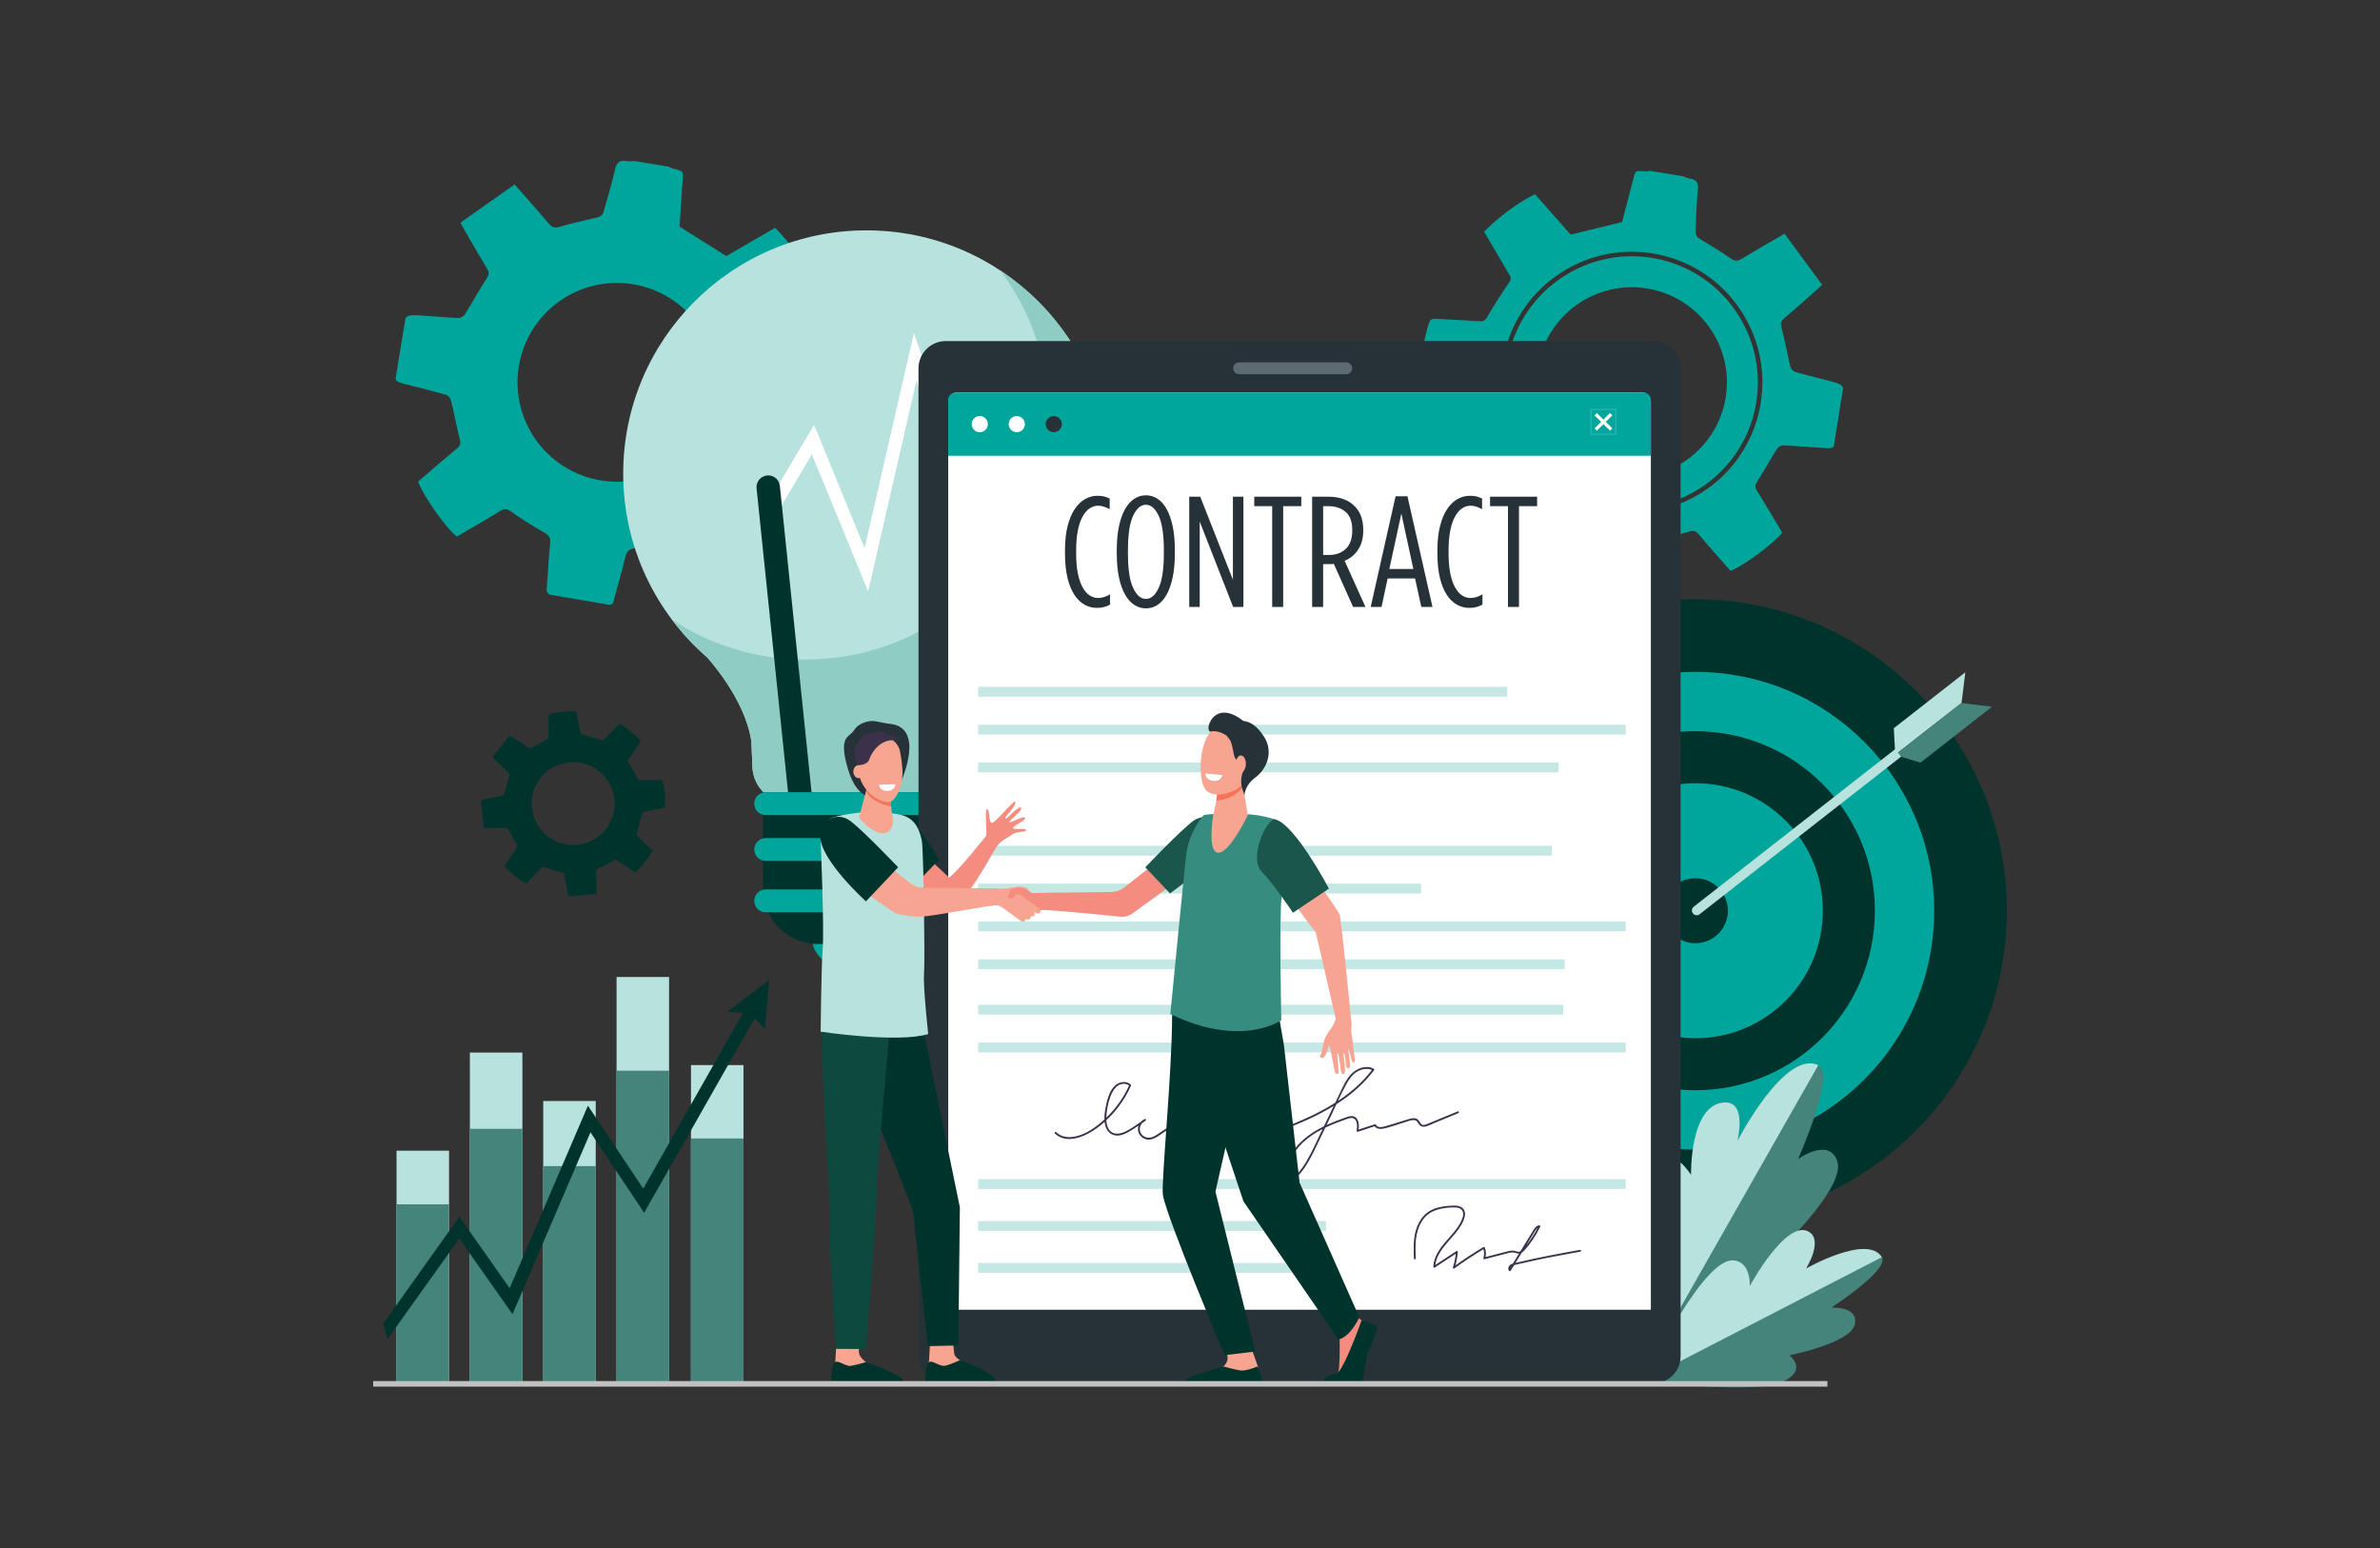 <?xml version="1.0" encoding="utf-8"?>
<!-- Generator: Adobe Illustrator 16.0.0, SVG Export Plug-In . SVG Version: 6.00 Build 0)  -->
<!DOCTYPE svg PUBLIC "-//W3C//DTD SVG 1.1//EN" "http://www.w3.org/Graphics/SVG/1.1/DTD/svg11.dtd">
<svg version="1.1" id="Layer_1" xmlns="http://www.w3.org/2000/svg" xmlns:xlink="http://www.w3.org/1999/xlink" x="0px" y="0px"
	 width="1024px" height="666.079px" viewBox="0 0 1024 666.079" enable-background="new 0 0 1024 666.079" xml:space="preserve">
<rect x="0" y="0" width="1024" height="666.079" fill="#333333" stroke="none"/>
<g>
	<g>
		<path fill="#00A69C" d="M713.068,111.371c-29.292-6.053-58.046,12.852-64.1,42.143s12.852,58.047,42.143,64.1
			c29.292,6.053,58.046-12.852,64.1-42.143S742.359,117.426,713.068,111.371z M695.558,204.879v-0.002
			c-22.306-3.607-37.461-24.613-33.854-46.916l0,0c3.607-22.305,24.613-37.461,46.918-33.854l0,0
			c22.305,3.607,37.461,24.613,33.854,46.916l0,0C738.867,193.328,717.862,208.484,695.558,204.879z"/>
		<path fill="#00A69C" d="M793.012,167.031c-0.565-1.721-2.019-2.125-5.94-3.17c-4.848-1.295-9.743-2.416-14.563-3.805
			c-0.88-0.254-1.947-1.314-2.161-2.189c-1.383-5.646-2.439-11.371-3.859-17.006c-0.414-1.641-0.342-2.6,0.979-3.725
			c4.654-3.965,9.2-8.057,13.784-12.105c0.742-0.656,1.462-1.338,2.73-2.504c-5.388-7.318-10.717-14.555-16.178-21.973
			c-6.406,3.744-12.285,7.053-18.02,10.6c-2.021,1.25-3.303,1.408-5.416-0.135c-4.32-3.156-9.077-5.707-13.568-8.641
			c-0.688-0.449-1.321-1.617-1.292-2.43c0.221-6.199,0.432-12.41,1.029-18.58c0.286-2.959-0.773-4.133-3.476-4.529
			c-1.038-0.152-2.021-0.68-3.031-1.037c-4.687-0.758-9.374-1.516-14.063-2.273c-0.53,0.072-1.066,0.232-1.591,0.205
			c-5.506-0.305-4.563-0.586-5.909,4.385c-1.64,6.059-3.179,12.146-4.552,17.418c-7.627,1.865-14.754,3.607-22.116,5.408
			c-4.965-5.619-10.153-11.49-15.375-17.398c-8.297,4.18-15.347,9.686-21.905,16.121c3.695,6.295,7.283,12.441,10.916,18.561
			c0.652,1.098,0.827,1.84-0.031,3.105c-3.363,4.963-6.604,10.02-9.618,15.199c-0.869,1.492-1.663,1.773-3.186,1.674
			c-6.283-0.41-12.577-0.674-18.862-1.057c-1.563-0.096-2.432,0.252-2.98,1.938c-2.464,7.557-3.238,15.328-3.352,23.215
			c-0.022,1.561,0.854,1.93,2.137,2.248c5.938,1.475,11.837,3.092,17.785,4.525c1.713,0.412,2.409,1.037,2.755,2.947
			c1.198,6.598,2.78,13.125,4.331,20.209c-5.106,4.512-10.901,9.635-16.694,14.754c4.224,8.467,9.438,15.852,16.073,22.316
			c6.85-4.064,13.513-8.02,19.547-11.602c5.668,3.268,10.856,6.443,16.23,9.268c2.03,1.068,2.706,2.17,2.515,4.424
			c-0.513,6-0.791,12.023-1.104,18.041c-0.061,1.188-0.472,2.689,1.454,2.986c7.833,1.207,15.664,2.42,23.497,3.623
			c1.666,0.256,2.391-0.525,2.783-2.146c1.465-6.031,3.193-12,4.555-18.053c0.525-2.336,1.78-2.852,3.869-3.275
			c5.159-1.041,10.324-2.193,15.33-3.797c2.157-0.691,3.134-0.406,4.515,1.248c4.436,5.313,9.08,10.449,13.549,15.547
			c5.304-1.836,18.185-11.359,22.273-16.396c-3.615-6.039-7.207-12.182-10.969-18.219c-0.941-1.512-0.698-2.385,0.215-3.805
			c2.946-4.584,5.568-9.375,8.468-13.99c0.488-0.777,1.757-1.551,2.632-1.516c5.563,0.223,11.117,0.641,16.67,1.059
			c3.104,0.232,4.356,0.34,5.153-0.715L793.012,167.031z M732.945,211.424c-12.536,8.242-27.53,11.107-42.223,8.072
			c-14.692-3.037-27.322-11.613-35.563-24.148c-8.242-12.535-11.11-27.531-8.072-42.223c3.036-14.691,11.611-27.322,24.147-35.564
			c12.536-8.24,27.53-11.107,42.223-8.072c14.692,3.037,27.322,11.613,35.563,24.148c8.242,12.537,11.109,27.531,8.072,42.223
			C754.057,190.551,745.481,203.182,732.945,211.424z"/>
	</g>
	<g>
		<g>
			<rect x="265.277" y="420.344" fill="#B7E2DD" width="22.597" height="174.902"/>
			<rect x="233.721" y="473.691" fill="#B7E2DD" width="22.597" height="121.555"/>
			<rect x="297.289" y="458.236" fill="#B7E2DD" width="22.596" height="137.01"/>
			<rect x="202.163" y="452.85" fill="#B7E2DD" width="22.597" height="142.396"/>
			<rect x="170.606" y="495.068" fill="#B7E2DD" width="22.595" height="100.178"/>
			<g>
				<rect x="265.277" y="460.652" fill="#45847B" width="22.597" height="134.594"/>
				<rect x="233.721" y="501.707" fill="#45847B" width="22.597" height="93.539"/>
				<rect x="297.289" y="489.814" fill="#45847B" width="22.596" height="105.432"/>
				<rect x="202.163" y="485.668" fill="#45847B" width="22.597" height="109.578"/>
				<rect x="170.606" y="518.156" fill="#45847B" width="22.595" height="77.09"/>
			</g>
		</g>
		<polygon fill="#00332C" points="330.867,421.682 312.862,435.299 319.73,435.736 276.749,511.385 252.95,475.703 219.286,554.23 
			197.631,523.475 164.953,569.41 166.65,576.238 197.619,532.893 220.509,565.404 254.052,487.166 277.142,521.783 
			324.728,438.035 329.146,442.785 		"/>
	</g>
	<g>
		<circle fill="#00332C" cx="729.435" cy="391.824" r="134.001"/>
		<circle fill="#00A69C" cx="729.435" cy="391.824" r="102.757"/>
		<circle fill="#00332C" cx="729.434" cy="391.824" r="77.242"/>
		<circle fill="#00A69C" cx="729.435" cy="391.824" r="54.851"/>
		<circle fill="#00332C" cx="729.435" cy="391.824" r="13.987"/>
		<g>
			<polygon fill="#B7E2DD" points="815.311,322.398 814.813,313.311 845.576,289.25 843.968,302.406 813.821,325.986 			"/>
			<polygon fill="#45847B" points="817.586,325.459 826.283,328.129 857.048,304.068 843.89,302.459 813.743,326.039 			"/>
			<path fill="#B7E2DD" d="M728.385,392.984L728.385,392.984c0.701,0.895,1.992,1.051,2.886,0.352l86.669-67.789l-2.533-3.238
				l-86.669,67.789C727.844,390.797,727.686,392.09,728.385,392.984z"/>
		</g>
	</g>
	<g>
		<g>
			<g>
				<path fill="#45847B" d="M705.737,593.748c0,0,57.475-28.338,67.357-43.117c9.885-14.781-4.646-15.619-4.646-15.619
					s25.648-24.943,22.04-35.445c-3.608-10.5-16.895-0.869-16.895-0.869s16.491-36.711,8.715-40.4
					c-14.482-6.875-34.801,32.625-34.801,32.625s4.366-17.16-5.607-16.602c-15.041,0.84-14.42,39.654-14.42,39.654
					s-1.698-14.883-10.765-10.047C700.451,512.602,705.737,593.748,705.737,593.748z"/>
			</g>
			<path fill="#B7E2DD" d="M713.445,497.924c7.078-3.93,14.129,7.553,14.129,7.553s-0.714-30.316,14.327-31.156
				c9.974-0.559,5.607,16.602,5.607,16.602s20.318-39.5,34.801-32.625l-76.638,134.82
				C705.13,583.703,699.421,505.705,713.445,497.924z"/>
		</g>
		<g>
			<g>
				<path fill="#45847B" d="M707.223,594.1c0,0,47.007,5.838,59.176,0.635c12.172-5.201,3.449-11.627,3.449-11.627
					s26.134-5.137,28.149-13.154c2.017-8.016-10.039-7.377-10.039-7.377s25.059-16.227,21.709-21.688
					c-6.241-10.174-34.966,6.207-34.966,6.207s9.697-8.928,3.25-12.633c-9.724-5.588-25.108,18.875-25.108,18.875
					s0.956-6.029-6.663-6.697C732.511,545.441,707.223,594.1,707.223,594.1z"/>
			</g>
			<path fill="#B7E2DD" d="M745.872,542.258c7.618,0.67,6.971,11.08,6.971,11.08s15.663-28.998,25.387-23.41
				c6.447,3.705-1.182,15.873-1.182,15.873s26.378-15.086,32.619-4.912L707.081,593.84
				C710.568,587.746,733.102,541.139,745.872,542.258z"/>
		</g>
	</g>
	<path fill="#00A69C" d="M174.437,136.949l-4.247,26.074c0.44,1.309,1.718,1.617,4.872,2.412c5.644,1.422,11.29,2.844,16.879,4.461
		c0.879,0.256,1.881,1.441,2.108,2.373c1.35,5.535,2.365,11.152,3.771,16.672c0.436,1.709,0.389,2.656-1.044,3.842
		c-5.727,4.744-11.318,9.646-16.898,14.438c2.388,6.346,12.013,20.047,16.663,23.621c6.116-3.576,12.42-7.135,18.574-10.936
		c1.916-1.182,2.979-1.143,4.889,0.256c4.431,3.244,9.174,6.094,13.944,8.832c1.933,1.109,3.006,2.037,2.754,4.525
		c-0.652,6.453-0.91,12.943-1.453,19.408c-0.146,1.736,0.315,2.75,2.05,3.047c8.165,1.396,16.332,2.781,24.497,4.176
		c2.008,0.342,2.097-1.283,2.429-2.482c1.681-6.068,3.395-12.131,4.871-18.252c0.555-2.297,1.587-3.166,3.954-3.553
		c6.263-1.025,12.458-2.457,19.157-3.826c4.799,5.547,10.098,11.672,15.545,17.967c8.716-4.217,16.329-9.816,23.315-16.814
		c-4.053-6.99-8.104-13.984-11.677-20.148c3.88-6.51,7.607-12.459,10.976-18.605c0.975-1.777,1.871-2.168,3.706-2.01
		c6.37,0.545,12.756,0.891,19.13,1.393c1.378,0.107,2.367,0.031,2.862-1.523c2.495-7.857,4.296-15.818,4.352-24.127
		c0.013-1.852-0.734-2.484-2.314-2.904c-6.359-1.699-12.687-3.518-19.053-5.189c-1.542-0.404-2.236-0.945-2.604-2.713
		c-1.275-6.133-2.817-12.217-4.512-18.248c-0.433-1.541-0.015-2.217,0.995-3.092c5.625-4.865,11.214-9.773,16.96-14.793
		c-4.376-8.549-9.546-16.338-16.39-23.227c-7.131,4.133-14.217,8.238-20.997,12.168c-6.704-4.219-13.194-8.303-20.14-12.672
		c0.38-5.682,0.867-12.227,1.243-18.775c0.309-5.375,1.151-4.783-4.408-6.303c-0.53-0.145-1.009-0.48-1.511-0.729
		c-4.898-0.799-9.797-1.596-14.695-2.395c-1.117,0.02-2.267,0.219-3.348,0.025c-2.81-0.5-4.248,0.314-4.942,3.344
		c-1.447,6.316-3.291,12.543-5.122,18.762c-0.239,0.814-1.254,1.766-2.085,1.982c-5.422,1.424-10.981,2.381-16.309,4.08
		c-2.606,0.834-3.825,0.252-5.416-1.656c-4.513-5.41-9.247-10.635-14.362-16.467c-7.867,5.551-15.543,10.965-23.305,16.439
		c0.874,1.574,1.362,2.49,1.882,3.387c3.205,5.527,6.36,11.088,9.664,16.559c0.938,1.553,0.692,2.527-0.259,4.016
		c-3.272,5.117-6.213,10.445-9.449,15.586c-0.502,0.797-1.909,1.496-2.866,1.455c-5.237-0.215-10.463-0.721-15.697-1.041
		C177.14,135.51,175.566,135.428,174.437,136.949z M223.225,157.613c3.796-23.307,25.769-39.123,49.076-35.328l0,0
		c23.308,3.797,39.124,25.77,35.328,49.076l0,0c-3.797,23.309-25.769,39.125-49.076,35.328h-0.001
		C235.245,202.893,219.429,180.922,223.225,157.613L223.225,157.613z"/>
	<g>
		<ellipse fill="#00A69C" cx="372.782" cy="404.539" rx="23.211" ry="14.373"/>
		<path fill="#B7E2DD" d="M372.782,99.104c57.795,0,104.648,46.854,104.648,104.648c0,31.578-13.988,59.891-36.105,79.076
			c-0.077,0.084-16.348,17.67-19.031,36.086l-0.486,11.273c-0.16,3.695-1.609,7.219-4.098,9.955
			c-0.221,0.244-0.451,0.477-0.684,0.703h-88.488c-0.233-0.227-0.463-0.459-0.684-0.703c-2.488-2.736-3.938-6.26-4.098-9.955
			l-0.486-11.273c-2.684-18.416-18.956-36.002-19.031-36.086c-22.117-19.186-36.106-47.498-36.106-79.076
			C268.133,145.957,314.986,99.104,372.782,99.104z"/>
		<path fill="#00332C" d="M351.885,406.145h54.312c6.104,0,11.052-4.947,11.052-11.051v-54.248l-89.034,0.973l0.103,40.758
			C328.316,395.592,338.867,406.145,351.885,406.145z"/>
		<path fill="#8FCCC3" d="M346.548,283.764c57.828,0,104.707-46.879,104.707-104.707c0-23.48-7.729-45.154-20.779-62.617
			c28.292,18.732,46.955,50.84,46.955,87.313c0,31.578-13.988,59.891-36.105,79.076c-0.077,0.084-16.348,17.67-19.031,36.086
			l-0.486,11.273c-0.16,3.695-1.609,7.219-4.098,9.955c-0.221,0.244-0.451,0.477-0.684,0.703h-88.488
			c-0.233-0.227-0.463-0.459-0.684-0.703c-2.488-2.736-3.938-6.26-4.098-9.955l-0.486-11.273
			c-2.684-18.416-18.956-36.002-19.031-36.086c-5.596-4.854-10.668-10.293-15.128-16.219
			C305.604,277.449,325.337,283.764,346.548,283.764z"/>
		<g>
			<polygon fill="#FFFFFF" points="373.518,254.506 394.312,163.811 412.56,216.563 417.912,214.711 393.205,143.291 
				371.989,235.832 350.259,182.785 330.131,216.766 335.003,219.652 349.331,195.463 			"/>
		</g>
		<g>
			<path fill="#00332C" d="M399.727,354.48l0.5,0.051c2.628,0.273,4.978-1.637,5.25-4.264l14.541-140.426
				c0.272-2.627-1.637-4.979-4.264-5.25l-0.5-0.051c-2.627-0.273-4.978,1.637-5.25,4.264L395.462,349.23
				C395.189,351.857,397.1,354.209,399.727,354.48z"/>
			<path fill="#00332C" d="M345.531,354.506L345.531,354.506c-2.766,0.287-5.239-1.723-5.525-4.488l-14.49-139.926
				c-0.286-2.766,1.724-5.238,4.489-5.525l0,0c2.765-0.287,5.238,1.723,5.525,4.488l14.49,139.926
				C350.307,351.746,348.298,354.221,345.531,354.506z"/>
		</g>
		<path fill="#00A69C" d="M329.434,350.689h86.64c2.718,0,4.922-2.203,4.922-4.922l0,0c0-2.719-2.204-4.922-4.922-4.922h-86.64
			c-2.717,0-4.921,2.203-4.921,4.922l0,0C324.513,348.486,326.717,350.689,329.434,350.689z"/>
		<path fill="#00A69C" d="M329.434,370.426h86.64c2.718,0,4.922-2.203,4.922-4.922l0,0c0-2.717-2.204-4.922-4.922-4.922h-86.64
			c-2.717,0-4.921,2.205-4.921,4.922l0,0C324.513,368.223,326.717,370.426,329.434,370.426z"/>
		<path fill="#00A69C" d="M329.434,392.512h86.64c2.718,0,4.922-2.203,4.922-4.922l0,0c0-2.719-2.204-4.922-4.922-4.922h-86.64
			c-2.717,0-4.921,2.203-4.921,4.922l0,0C324.513,390.309,326.717,392.512,329.434,392.512z"/>
	</g>
	<path fill="#00332C" d="M206.944,344.902l1.229,10.957c0.325,0.477,0.873,0.457,2.23,0.422c2.428-0.064,4.857-0.129,7.286-0.107
		c0.382,0.004,0.919,0.367,1.114,0.717c1.166,2.072,2.207,4.215,3.393,6.275c0.367,0.639,0.454,1.023,0.014,1.662
		c-1.768,2.551-3.463,5.152-5.167,7.705c1.674,2.281,7.085,6.705,9.357,7.617c2.055-2.125,4.188-4.266,6.232-6.486
		c0.638-0.691,1.068-0.795,1.995-0.447c2.146,0.805,4.373,1.416,6.6,1.98c0.9,0.229,1.438,0.48,1.615,1.508
		c0.465,2.668,1.091,5.305,1.602,7.965c0.137,0.715,0.436,1.07,1.167,0.994c3.438-0.359,6.877-0.721,10.315-1.08
		c0.846-0.088,0.699-0.752,0.697-1.271c-0.009-2.629-0.001-5.258-0.098-7.885c-0.035-0.986,0.282-1.451,1.189-1.873
		c2.402-1.117,4.73-2.391,7.27-3.693c2.553,1.688,5.373,3.553,8.271,5.471c3.027-2.676,5.458-5.783,7.478-9.385
		c-2.415-2.354-4.831-4.707-6.961-6.783c0.825-3.053,1.654-5.863,2.316-8.713c0.191-0.824,0.508-1.082,1.263-1.227
		c2.622-0.496,5.228-1.076,7.846-1.594c0.566-0.111,0.955-0.254,0.979-0.934c0.117-3.439-0.055-6.842-0.968-10.188
		c-0.204-0.746-0.576-0.914-1.258-0.906c-2.747,0.033-5.495,0.014-8.241,0.059c-0.666,0.012-1.006-0.127-1.353-0.797
		c-1.202-2.32-2.508-4.594-3.868-6.826c-0.348-0.57-0.256-0.889,0.053-1.354c1.713-2.59,3.405-5.191,5.15-7.855
		c-2.721-2.945-5.676-5.492-9.203-7.49c-2.4,2.463-4.785,4.912-7.068,7.254c-3.17-0.939-6.239-1.852-9.522-2.826
		c-0.486-2.326-1.027-5.01-1.613-7.686c-0.481-2.195-0.077-2.053-2.481-2.037c-0.229,0.002-0.459-0.08-0.689-0.123
		c-2.059,0.23-4.117,0.463-6.176,0.693c-0.447,0.133-0.887,0.342-1.342,0.387c-1.187,0.115-1.673,0.604-1.611,1.9
		c0.13,2.701,0.09,5.412,0.055,8.117c-0.005,0.355-0.307,0.852-0.615,1.031c-2.02,1.184-4.146,2.193-6.096,3.477
		c-0.953,0.629-1.51,0.531-2.364-0.057c-2.422-1.666-4.913-3.232-7.625-5c-2.539,3.115-5.013,6.156-7.517,9.23
		c0.528,0.535,0.827,0.848,1.139,1.148c1.91,1.863,3.804,3.742,5.748,5.568c0.552,0.518,0.563,0.938,0.348,1.643
		c-0.738,2.426-1.32,4.898-2.044,7.328c-0.111,0.377-0.599,0.816-0.987,0.908c-2.129,0.504-4.286,0.889-6.426,1.35
		C207.869,344.02,207.228,344.164,206.944,344.902z M228.88,347.715c-1.098-9.795,5.952-18.627,15.748-19.725l0,0
		c9.795-1.1,18.626,5.951,19.724,15.746l0,0c1.099,9.795-5.951,18.627-15.747,19.725l0,0
		C238.81,364.561,229.979,357.51,228.88,347.715L228.88,347.715z"/>
	<path fill="#263238" d="M395.177,583.467V158.504c0-6.502,5.271-11.771,11.772-11.771h304.365c6.503,0,11.773,5.27,11.773,11.771
		v424.963c0,6.502-5.271,11.773-11.773,11.773H406.949C400.447,595.24,395.177,589.969,395.177,583.467z"/>
	<path fill="#FFFFFF" d="M407.977,563.506V172.617c0-2.072,1.68-3.752,3.752-3.752h294.807c2.073,0,3.753,1.68,3.753,3.752v390.889
		H407.977z"/>
	<path fill="#00A69C" d="M710.288,196.088v-23.982c0-1.789-1.488-3.24-3.325-3.24H411.301c-1.836,0-3.324,1.451-3.324,3.24v23.982
		H710.288z"/>
	<circle fill="#FFFFFF" cx="421.558" cy="182.477" r="3.475"/>
	<circle fill="#FFFFFF" cx="437.477" cy="182.477" r="3.475"/>
	<circle fill="#263238" cx="453.396" cy="182.477" r="3.475"/>
	<g opacity="0.8">
		<rect x="420.85" y="543.373" fill="#B7E2DD" width="149.656" height="4.244"/>
		<rect x="420.85" y="525.33" fill="#B7E2DD" width="149.656" height="4.246"/>
		<rect x="420.85" y="507.289" fill="#B7E2DD" width="278.604" height="4.244"/>
		<rect x="420.85" y="412.719" fill="#B7E2DD" width="252.348" height="4.244"/>
		<rect x="420.85" y="396.445" fill="#B7E2DD" width="278.604" height="4.246"/>
		<rect x="420.85" y="448.557" fill="#B7E2DD" width="278.604" height="4.244"/>
		<rect x="420.85" y="432.283" fill="#B7E2DD" width="251.719" height="4.246"/>
		<rect x="420.85" y="380.172" fill="#B7E2DD" width="190.558" height="4.246"/>
		<rect x="420.85" y="363.9" fill="#B7E2DD" width="246.805" height="4.244"/>
		<rect x="420.85" y="328.061" fill="#B7E2DD" width="249.694" height="4.246"/>
		<rect x="420.85" y="311.789" fill="#B7E2DD" width="278.604" height="4.244"/>
		<rect x="420.85" y="295.516" fill="#B7E2DD" width="227.584" height="4.246"/>
	</g>
	<g>
		<path fill="#263238" d="M471.979,261.541c-1.943,0-3.751-0.475-5.426-1.422c-1.675-0.949-3.132-2.383-4.371-4.303
			c-1.237-1.92-2.209-4.346-2.912-7.283c-0.704-2.936-1.057-6.414-1.057-10.434v-1.355c0-3.975,0.376-7.441,1.13-10.4
			c0.752-2.957,1.771-5.396,3.059-7.316c1.285-1.92,2.767-3.354,4.442-4.303c1.674-0.947,3.46-1.422,5.354-1.422
			c1.165,0,2.124,0.102,2.877,0.305c0.752,0.203,1.54,0.486,2.367,0.848v4.607c-0.972-0.498-1.833-0.871-2.585-1.119
			c-0.755-0.246-1.543-0.373-2.367-0.373c-1.312,0-2.539,0.385-3.679,1.152c-1.143,0.768-2.148,1.943-3.022,3.523
			c-0.874,1.582-1.555,3.58-2.04,5.996s-0.728,5.25-0.728,8.502v1.355c0,3.344,0.242,6.211,0.728,8.604
			c0.485,2.396,1.166,4.383,2.04,5.963c0.874,1.582,1.88,2.744,3.022,3.488c1.14,0.746,2.367,1.119,3.679,1.119
			c1.649,0,3.35-0.52,5.098-1.559v4.404C475.984,261.066,474.114,261.541,471.979,261.541z"/>
		<path fill="#263238" d="M493.028,261.744c-1.798,0-3.46-0.496-4.99-1.49c-1.529-0.992-2.854-2.473-3.97-4.438
			c-1.117-1.965-1.991-4.414-2.622-7.352c-0.632-2.936-0.945-6.367-0.945-10.297v-1.492c0-3.928,0.313-7.361,0.945-10.297
			c0.631-2.936,1.505-5.387,2.622-7.352c1.116-1.965,2.44-3.443,3.97-4.438c1.53-0.992,3.192-1.49,4.99-1.49
			c1.795,0,3.459,0.498,4.988,1.49c1.529,0.994,2.841,2.473,3.934,4.438c1.092,1.965,1.953,4.416,2.585,7.352
			c0.63,2.936,0.947,6.369,0.947,10.297v1.492c0,3.93-0.317,7.361-0.947,10.297c-0.632,2.938-1.493,5.387-2.585,7.352
			c-1.093,1.965-2.404,3.445-3.934,4.438C496.487,261.248,494.823,261.744,493.028,261.744z M493.028,257.68
			c2.184,0,4.017-1.58,5.498-4.742c1.48-3.162,2.223-8.084,2.223-14.77v-1.492c0-6.682-0.742-11.607-2.223-14.768
			c-1.481-3.162-3.314-4.744-5.498-4.744c-2.186,0-4.02,1.582-5.5,4.744c-1.481,3.16-2.221,8.086-2.221,14.768v1.492
			c0,6.686,0.739,11.607,2.221,14.77C489.009,256.1,490.843,257.68,493.028,257.68z"/>
		<path fill="#263238" d="M511.672,213.709h4.734l14.057,35.705v-35.705h4.516v47.426h-4.425l-14.365-36.721v36.721h-4.517V213.709z
			"/>
		<path fill="#263238" d="M547.36,217.773h-7.721v-4.064h20.248v4.064h-7.793v43.361h-4.734V217.773z"/>
		<path fill="#263238" d="M564.548,213.709h7.064c2.282,0,4.346,0.316,6.191,0.949c1.845,0.633,3.397,1.559,4.661,2.777
			c2.719,2.439,4.079,5.963,4.079,10.568v0.203c0,3.252-0.717,5.986-2.148,8.199c-1.434,2.213-3.388,3.84-5.864,4.877l8.96,19.852
			h-5.318l-8.303-18.563c-0.34,0.09-0.68,0.135-1.021,0.135c-0.339,0-0.703,0-1.091,0h-2.477v18.428h-4.734V213.709z
			 M571.686,238.777c3.06,0,5.51-0.881,7.356-2.643c1.845-1.762,2.768-4.381,2.768-7.859v-0.203c0-3.613-0.96-6.232-2.877-7.859
			c-1.919-1.625-4.406-2.439-7.466-2.439h-2.185v21.004H571.686z"/>
		<path fill="#263238" d="M600.455,213.506h5.099l10.779,47.629h-4.807l-2.695-12.264h-11.8l-2.621,12.264h-4.661L600.455,213.506z
			 M608.102,244.807l-5.17-23.848l-5.171,23.848H608.102z"/>
		<path fill="#263238" d="M632.211,261.541c-1.942,0-3.751-0.475-5.426-1.422c-1.676-0.949-3.132-2.383-4.37-4.303
			s-2.211-4.346-2.914-7.283c-0.704-2.936-1.056-6.414-1.056-10.434v-1.355c0-3.975,0.376-7.441,1.129-10.4
			c0.753-2.957,1.772-5.396,3.059-7.316c1.285-1.92,2.769-3.354,4.443-4.303c1.675-0.947,3.459-1.422,5.354-1.422
			c1.165,0,2.123,0.102,2.877,0.305c0.752,0.203,1.54,0.486,2.367,0.848v4.607c-0.973-0.498-1.834-0.871-2.586-1.119
			c-0.752-0.246-1.542-0.373-2.367-0.373c-1.311,0-2.539,0.385-3.678,1.152c-1.142,0.768-2.149,1.943-3.022,3.523
			c-0.874,1.582-1.556,3.58-2.04,5.996c-0.485,2.416-0.729,5.25-0.729,8.502v1.355c0,3.344,0.243,6.211,0.729,8.604
			c0.484,2.396,1.166,4.383,2.04,5.963c0.873,1.582,1.881,2.744,3.022,3.488c1.139,0.746,2.367,1.119,3.678,1.119
			c1.65,0,3.351-0.52,5.098-1.559v4.404C636.217,261.066,634.347,261.541,632.211,261.541z"/>
		<path fill="#263238" d="M648.816,217.773h-7.721v-4.064h20.248v4.064h-7.793v43.361h-4.734V217.773z"/>
	</g>
	<path fill="#3B314A" d="M627.249,478.141c-3.405,1.404-6.811,2.809-10.216,4.211c-0.852,0.352-1.702,0.705-2.554,1.053
		c-0.787,0.322-1.883,0.893-2.719,0.408c-0.61-0.354-0.856-1.133-1.275-1.666c-0.318-0.402-0.702-0.713-1.194-0.885
		c-1.266-0.445-2.668,0.064-3.882,0.436c-1.711,0.523-3.422,1.047-5.133,1.57c-1.592,0.486-3.187,1.072-4.809,1.447
		c-1.177,0.271-2.859,0.453-3.485-0.838c-0.073-0.152-0.292-0.236-0.449-0.184c-2.321,0.762-4.642,1.525-6.962,2.289
		c0.237-2.148,0.074-5.127-2.355-5.727c-0.839-0.207-1.692,0.008-2.492,0.27c-0.984,0.32-1.958,0.682-2.928,1.039
		c-1.797,0.66-3.579,1.365-5.328,2.145c-0.237,0.104-0.472,0.211-0.707,0.32c0.802-1.672,1.603-3.344,2.404-5.016
		c0.629-1.311,1.241-2.635,1.855-3.961c1.504-0.961,2.978-1.971,4.411-3.039c4.451-3.318,8.463-7.176,11.798-11.621
		c0.126-0.168,0.031-0.453-0.143-0.545c-3.45-1.83-7.512-0.174-9.973,2.529c-1.409,1.547-2.438,3.391-3.364,5.256
		c-1.095,2.207-2.138,4.441-3.203,6.664c-0.023,0.047-0.046,0.094-0.068,0.141c-2.297,1.465-4.667,2.816-7.083,4.064
		c-4.489,2.318-9.138,4.314-13.847,6.139c-2.318,0.898-4.648,1.762-6.991,2.59c-1.021,0.361-2.093,0.676-3.185,0.658
		c-1.408-0.023-2.102-0.717-2.621-1.949c-0.391-0.928-0.972-1.645-2.059-1.645c-1.406-0.002-2.897,0.824-4.192,1.299
		c-3.17,1.158-6.34,2.318-9.51,3.479c-0.281-1.303-0.564-2.607-0.846-3.91c-0.042-0.195-0.297-0.354-0.49-0.277
		c-2.299,0.896-4.597,1.795-6.896,2.691c-1.148,0.449-2.295,0.906-3.447,1.346c-0.982,0.375-2.364,0.908-3.23,0.014
		c-0.946-0.977-0.492-2.857-0.437-4.064c0.059-1.266-0.021-2.627-1.043-3.516c-0.127-0.111-0.329-0.162-0.481-0.063
		c-2.061,1.369-4.121,2.738-6.181,4.107c-1.007,0.668-2.013,1.336-3.019,2.006c-0.967,0.643-1.937,1.348-3.025,1.773
		c-1.971,0.77-4.228,0.084-5.168-1.898c-0.645-1.359-0.289-2.951,0.652-4.045c0.508-0.357,1.014-0.719,1.514-1.086
		c0.33-0.24,0.146-0.916-0.307-0.727c-0.031,0.012-0.062,0.029-0.094,0.043v-0.004c-0.006,0.004-0.011,0.008-0.016,0.012
		c-0.631,0.281-1.192,0.691-1.646,1.193c-1.975,1.416-4.011,2.791-6.146,3.914c-2.483,1.305-5.849,2.055-7.613-0.744
		c-0.72-1.143-1.007-2.48-1.076-3.842c1.961-1.842,3.753-3.859,5.341-5.949c2.094-2.754,3.856-5.744,5.266-8.902
		c0.072-0.16,0.075-0.352-0.062-0.482c-1.979-1.887-5.075-1.27-6.908,0.498c-2.334,2.25-3.282,5.939-3.885,9.01
		c-0.34,1.732-0.632,3.615-0.571,5.453c-3.601,3.33-7.903,6.414-12.739,7.375c-2.845,0.564-5.87,0.223-8-1.904
		c-0.363-0.361-0.926,0.201-0.563,0.563c3.851,3.846,9.912,2.393,14.191,0.117c2.57-1.367,4.98-3.113,7.188-5.094
		c0.097,0.852,0.284,1.684,0.596,2.477c1.055,2.682,3.585,3.9,6.375,3.248c1.914-0.447,3.623-1.529,5.264-2.564
		c0.801-0.506,1.59-1.027,2.373-1.557c-0.201,0.568-0.294,1.182-0.251,1.809c0.142,2.068,1.855,3.83,3.878,4.172
		c2.61,0.445,4.968-1.594,6.985-2.936c2.599-1.727,5.197-3.451,7.796-5.178c1.803,2.053-1.025,6.092,1.726,7.719
		c0.802,0.475,1.748,0.391,2.609,0.143c1.22-0.354,2.401-0.9,3.584-1.361c2.428-0.949,4.856-1.896,7.284-2.844
		c0.28,1.301,0.563,2.6,0.843,3.9c0.044,0.199,0.296,0.35,0.49,0.279c2.983-1.092,5.966-2.184,8.949-3.275
		c1.368-0.5,2.738-1.105,4.144-1.49c0.793-0.217,1.517-0.154,1.941,0.613c0.276,0.5,0.396,1.061,0.721,1.537
		c1.104,1.615,3.317,1.443,4.982,1.014c2.396-0.619,4.743-1.648,7.055-2.529c7.306-2.783,14.556-5.951,21.229-10.057
		c-1.401,2.924-2.804,5.848-4.205,8.771c-6.216,3.045-11.917,7.363-15.026,13.709c-1.746,3.564-2.524,7.52-1.906,11.461
		c0.041,0.266,0.38,0.348,0.584,0.238c6.818-3.691,10.328-11.014,13.537-17.707c1.138-2.375,2.276-4.748,3.414-7.123
		c2.705-1.297,5.523-2.379,8.317-3.369c1.54-0.547,3.737-1.566,4.788,0.277c0.727,1.275,0.604,3,0.383,4.395
		c-0.044,0.275,0.173,0.592,0.489,0.488c2.418-0.795,4.834-1.59,7.253-2.383c0.927,1.416,2.968,1.25,4.442,0.873
		c2.84-0.729,5.638-1.715,8.441-2.572c1.23-0.377,2.567-0.965,3.874-0.965c1.554,0,1.75,1.24,2.633,2.182
		c0.73,0.779,1.737,0.814,2.713,0.529c1.42-0.418,2.799-1.117,4.166-1.682c3.246-1.338,6.491-2.676,9.737-4.014
		C627.928,478.717,627.723,477.945,627.249,478.141z M476.155,478.672c0.35-2.971,1.064-6.121,2.469-8.783
		c0.715-1.357,1.735-2.658,3.197-3.246c1.307-0.523,2.843-0.49,3.953,0.404c-2.312,5.076-5.549,9.695-9.551,13.584
		c-0.078,0.076-0.16,0.152-0.239,0.23C476.005,480.115,476.073,479.375,476.155,478.672z M579.304,466.371
		c1.135-2.047,2.552-4.066,4.592-5.299c1.91-1.152,4.296-1.629,6.377-0.736c-4.05,5.299-9.083,9.672-14.609,13.336
		C576.813,471.203,577.989,468.742,579.304,466.371z M567.896,488.17c-1.838,3.832-3.581,7.74-5.749,11.402
		c-2.214,3.74-4.979,7.211-8.764,9.426c-0.795-6.482,2.42-12.85,7.011-17.275c2.557-2.465,5.524-4.396,8.677-6.002
		C568.679,486.537,568.287,487.354,567.896,488.17z"/>
	<path fill="#3B314A" d="M679.729,537.754c-9.063,1.646-18.135,3.293-27.09,5.463c-0.193,0.047-0.397,0.092-0.604,0.137
		c0.898-1.465,1.797-2.93,2.695-4.395c0.45-0.279,0.842-0.668,1.189-1.051c1.291-1.424,2.475-2.957,3.557-4.545
		c1.209-1.777,2.281-3.645,3.213-5.58c0.124-0.258-0.021-0.613-0.343-0.6c-1.246,0.049-2.008,1.107-2.604,2.078
		c-0.853,1.387-1.702,2.775-2.553,4.162c-1.012,1.648-2.022,3.297-3.032,4.945c-0.072,0.035-0.145,0.072-0.22,0.1
		c-0.883,0.326-1.789-0.277-2.662-0.383c-0.985-0.119-1.965,0.125-2.912,0.367c-1.004,0.26-2.008,0.52-3.013,0.779
		c-2.063,0.533-4.126,1.066-6.188,1.6c0.283-1.354,0.185-2.771-0.305-4.072c-0.089-0.234-0.348-0.379-0.585-0.236
		c-4.134,2.461-8.159,5.102-12.068,7.904c0.527-1.902,0.874-3.852,1.04-5.822c0.024-0.297-0.36-0.502-0.6-0.344
		c-3.03,1.998-6.06,3.996-9.09,5.994c0.492-4.158,3.345-7.609,6.03-10.65c1.479-1.676,2.985-3.34,4.252-5.188
		c0.616-0.896,1.172-1.838,1.624-2.83c0.441-0.969,0.813-1.984,0.866-3.059c0.049-0.992-0.242-2.004-0.975-2.705
		c-0.652-0.625-1.525-0.926-2.403-1.051c-0.979-0.139-1.966-0.086-2.95-0.02c-1.092,0.074-2.183,0.184-3.266,0.357
		c-2.164,0.35-4.327,1.002-6.157,2.244c-1.692,1.15-3.034,2.75-4.004,4.543c-2.255,4.164-2.433,8.986-2.301,13.613
		c0.018,0.637,0.041,1.273,0.064,1.91c0.018,0.512,0.813,0.514,0.795,0c-0.167-4.572-0.342-9.338,1.431-13.654
		c0.75-1.828,1.851-3.537,3.322-4.863c1.548-1.395,3.474-2.232,5.482-2.713c2.007-0.48,4.14-0.707,6.203-0.713
		c0.862-0.002,1.788,0.063,2.571,0.459c0.84,0.422,1.339,1.211,1.39,2.15c0.057,1.035-0.291,2.057-0.708,2.99
		c-0.428,0.959-0.953,1.871-1.54,2.742c-1.187,1.77-2.612,3.359-4.021,4.951c-2.74,3.098-5.65,6.496-6.396,10.701
		c-0.091,0.518-0.15,1.039-0.172,1.564c-0.014,0.293,0.351,0.508,0.599,0.344c3.024-1.996,6.051-3.99,9.077-5.986
		c-0.222,2.012-0.646,3.994-1.258,5.926c-0.1,0.313,0.3,0.656,0.584,0.449c4.061-2.953,8.25-5.723,12.557-8.305
		c0.364,1.248,0.361,2.559-0.026,3.814c-0.093,0.297,0.205,0.564,0.489,0.49c2.101-0.543,4.2-1.086,6.3-1.629
		c1.004-0.258,2.008-0.518,3.012-0.777c1.007-0.26,2.061-0.605,3.113-0.496c0.834,0.086,1.581,0.525,2.413,0.484
		c-0.465,0.76-0.931,1.52-1.396,2.279c-0.409,0.666-0.819,1.336-1.229,2.002c-0.529,0.168-1.028,0.4-1.412,0.783
		c-0.639,0.637-0.811,1.701-0.182,2.402c0.175,0.195,0.496,0.127,0.624-0.08c0.494-0.809,0.99-1.615,1.485-2.422
		c0.75-0.225,1.542-0.367,2.292-0.545c2.114-0.504,4.237-0.98,6.363-1.434c4.208-0.9,8.434-1.717,12.663-2.502
		c2.392-0.445,4.784-0.879,7.177-1.313C680.444,538.432,680.23,537.664,679.729,537.754z M659.653,530.93
		c0.396-0.645,0.765-1.318,1.211-1.93c0.192-0.264,0.419-0.527,0.688-0.723c-1.364,2.678-3.005,5.217-4.902,7.549
		C657.65,534.193,658.652,532.563,659.653,530.93z M649.719,545.609c0.049-0.207,0.184-0.404,0.353-0.576
		C649.954,545.225,649.837,545.416,649.719,545.609z"/>
	<g>
		<path fill="#263238" d="M382.93,311.422c-1.251-0.133-2.497-0.322-3.722-0.611c-1.385-0.328-3.163-0.676-4.223-0.607
			c-2.23,0.145-5.888,1.186-7.441,3.857c-1.938,3.328-6.968,2.064-2.853,16.346c4.658,16.164,13.375,12.35,13.534,12.021
			c0.159-0.326,5.811-12.285,5.811-12.285s4.102,5.438,4.053,5.215C388.042,335.145,397.962,313.041,382.93,311.422z"/>
		<path fill="#F48C7F" d="M441.45,357.137c-0.059-1.064-4.891,0.051-5.52-0.791c-0.628-0.842,5.292-3.369,5.164-4.283
			c-0.235-1.684-6.653,2.369-6.812,1.602c-0.157-0.768,6.256-5.273,4.987-6.18c-1.267-0.906-6.161,5.365-6.697,4.617
			c-0.535-0.75,5.077-5.424,4.212-7.193c-0.462-0.945-8.578,9.205-10.015,9.18c-1.438-0.025-0.789-5.633-2.04-5.91
			c-1.249-0.277,0.069,10.826-0.465,11.436c-0.531,0.605-11.393,14.572-15.916,17.947c-1.312-1.441-9.423-8.598-10.624-9.975
			c-2.004,3.188-5.111,4.984-7.279,8.031c4.312,4.439,16.992,14.518,18.745,14.576c5.336,0.178,16.782-21.426,19.235-25.326
			c2.457-3.906,4.776-3.924,6.804-5.674C437.259,357.443,441.51,358.199,441.45,357.137z"/>
		<path fill="#00332C" d="M393.478,380.736c0,0-15.223-10.404-18.605-16.645c-3.383-6.238,9.041-15.096,14.714-12.395
			c6.286,2.994,14.369,18.262,14.369,18.262L393.478,380.736z"/>
		<path fill="#F7A491" d="M400.277,575.492c0,0-0.537,9.672-0.541,9.691c-0.197,1.229-0.976,4.264-0.976,5.379
			c0,4.193,18.319-3.561,14.214-5.418c-0.373-0.168-2.318-1.441-2.44-2.869c-0.189-2.199-0.667-6.648-0.667-6.648L400.277,575.492z"
			/>
		<path fill="#00332C" d="M412.937,585.209c0,0-4.309,2.076-6.512,2.396c-2.202,0.32-5.106-2.379-6.664-1.65
			c-1.715,0.803-1.542,8.709-1.542,8.709s22.958,1.379,29.443-0.75C430.23,593.072,421.729,588.197,412.937,585.209z"/>
		<path fill="#F7A491" d="M359.918,576.42c0,0-0.537,9.672-0.541,9.693c-0.197,1.227-0.976,4.262-0.976,5.377
			c0,4.195,18.318-3.559,14.214-5.418c-0.372-0.168-2.896-2.391-3.019-3.818c-0.188-2.199-0.088-5.697-0.088-5.697L359.918,576.42z"
			/>
		<path fill="#00332C" d="M372.568,586.033c0,0-4.3,1.281-6.503,1.604c-2.202,0.32-5.106-2.381-6.664-1.65
			c-1.715,0.803-1.784,8.029-1.784,8.029s24.544,1.813,30.315,0.111C390.524,593.361,381.362,589.02,372.568,586.033z"/>
		<path fill="#00332C" d="M388.947,436.797l7.745,3.402l16.292,79.248l-0.661,59.41l-13.059,0.311c0,0-6.075-51.969-6.075-55.996
			s-28.136-70.479-28.136-70.479L388.947,436.797z"/>
		<path fill="#0D493F" d="M382.97,441.158c0,0-5.705,61.059-5.705,71.35c0,10.293-4.627,67.896-4.627,67.896l-13.091-0.076
			c0,0-0.945-17.559-2.348-43.391c-0.22-4.045,0.283-12.207,0-16.395c-2.036-30.123-4.367-80.846-3.234-82.041
			C362.538,429.469,382.97,441.158,382.97,441.158z"/>
		<path fill="#B7E2DD" d="M370.175,349.559c0,0-10.26,1.09-12.781,2.656c-2.84,1.768-4.317,9.131-4.317,9.131
			s1.621,38.303,0.871,47.258c-0.578,6.928-0.872,35.264-0.872,35.264s33.208,5.014,46.291,1.014c0,0-2.258-20.568-1.801-25.881
			c0.455-5.311-0.176-54.018-0.974-57.484c-0.725-3.145-2.054-8.799-8.039-10.678C382.566,348.957,370.175,349.559,370.175,349.559z
			"/>
		<path fill="#F7A491" d="M372.923,339.131l-3.328,12.631c0,0,6.069,7.6,11.038,6.693c4.172-0.762,3.58-6.119,3.58-6.119
			s-1.599-7.445-0.62-11.02C384.568,337.744,372.923,339.131,372.923,339.131z"/>
		<path fill="#F47458" d="M383.593,341.316c0.976-3.572-10.67-2.186-10.67-2.186l-0.275,1.049c0.273,0.738,0.63,1.383,1.087,1.893
			c2.35,2.621,6.222,4.408,9.667,4.813C383.224,344.898,383.191,342.781,383.593,341.316z"/>
		<path fill="#F48C7F" d="M572.936,571.863c0,0,3.35,3.27,3.426,4.469s0.297,14.053-1.07,15.252c-1.368,1.199-5.385,2.051-4.094,3.4
			c0.977,1.02,8.484,0.801,13.463,0.527c1.452-0.08,3.275-11.672,3.851-13.375c0.836-2.475,2.868-8.049,2.108-9.773
			c-0.37-0.84-2.142-2.568-4.638-4.18c-2.625-1.695-5.136-5.471-5.136-5.471L572.936,571.863z"/>
		<path fill="#F7A491" d="M538.23,579.477c0,0,2.999,8.469,3.003,8.49c0.223,1.342,1.101,4.656,1.101,5.877
			c0,4.582-20.667-3.891-16.035-5.92c0.42-0.186,1.735-1.652,1.872-3.213c0.213-2.402-1.74-5.416-1.74-5.416L538.23,579.477z"/>
		<path fill="#00332C" d="M505.812,421.766c0,0-1.507,15.184-1.507,15.41c0,24.561-4.868,72.535-3.942,77.152
			c2.259,11.264,26.569,68.717,26.569,68.717l13.139-1.57l-17.123-68.789l6.302-27.688l8.916-54.73L505.812,421.766z"/>
		<path fill="#00332C" d="M549.908,435.195l2.493,14.391l6.745,59.225l25.689,57.883c0,0-3.614,8.422-8.945,9.605l-40.885-59.43
			l-25.397-76.043l0.893-16.895L549.908,435.195z"/>
		<path fill="#00332C" d="M585.818,568.102c0,0-7.721,21.74-10.742,22.791c-0.803,0.277-4.653,0.984-5.38,2.688
			c-0.219,0.514,0,2.227,0,2.227h16.094c0,0,2.035-9.578,2.84-13.787c0,0,4.26-10.283,3.787-11.217
			C591.943,569.867,585.818,568.102,585.818,568.102z"/>
		<path fill="#00332C" d="M543.51,595.355l-2.367-7.477c0,0-4.971,2.104-7.455,1.752c-2.486-0.35-7.338-1.752-7.338-1.752
			c-9.919,3.266-18.045,4.85-16.566,7.477l0,0H543.51z"/>
		<path fill="#F48C7F" d="M441.072,382.219l1.355,0.816c0,0,1.316,1.098,1.655,1.176c0.34,0.08,9.604-0.123,9.604-0.123
			s0.033,3.082-0.027,3.082c-0.06,0-4.871,3.92-4.871,3.92l-1.025,0.469l-6.312-1.885l-5.762-0.721c0,0-4.088-0.475-4.088-0.574
			s0.12-3.33,0.279-3.488c0.159-0.16,2.471-2.533,2.471-2.533s1.776-0.398,1.836-0.398s1.776-0.34,1.835-0.359
			c0.06-0.02,2.751,0.398,2.751,0.398L441.072,382.219z"/>
		<path fill="#F8A492" d="M427.375,389.217c0,0,1.874,0.238,2.871,0.637s8.893,6.381,8.893,6.381s1.057,0.578,1.614,0.119
			c0.559-0.459,0.52-0.996,0.52-0.996s0.937,0.518,1.574,0.158c0.639-0.357,0.618-0.955,0.538-1.256c0,0,0.918,0.26,1.456-0.199
			s0.26-1.635,0.26-1.635s1.694,1.037,2.351,0.34c0.659-0.699,0.38-1.436-0.277-1.994c-0.658-0.559-4.566-3.15-5.024-3.449
			c-0.459-0.299-1.755-1.676-2.153-1.854c-0.399-0.18-1.376-0.719-1.376-0.719s-1.635,0.18-1.735,0.24
			c-0.1,0.059-0.558,1.195-1.375,1.494s-1.775-0.119-1.814-0.238c-0.04-0.121-0.061-0.379-0.021-0.619
			c0.041-0.238,0.639-1.117,0.778-1.814s0.318-0.896,0.578-1.057c0.259-0.16,1.675-0.578,2.372-0.857
			c0.698-0.279,3.628,0.539,3.628,0.539l1.396,0.598c0,0-0.26-1.033-1.136-1.193c-0.877-0.162-1.975-0.402-2.593-0.461
			c-0.617-0.061-2.053,0.379-2.711,0.418c-0.658,0.041-1.894,0.141-2.632,0.42c-0.738,0.277-5.204,0-5.482-0.041
			C427.874,382.178,425.939,387.422,427.375,389.217z"/>
		<path fill="#F8A492" d="M428.901,382.227c-1.879-0.043-23.572-0.225-31.721-0.293c-1.991-0.018-3.918-0.693-5.481-1.924
			l-18.129-14.264l-11.002,11.535l22.143,15.305c1.505,1.088,9.954,2.031,11.802,1.844c8.559-0.865,30.32-5.227,32.5-4.928
			L428.901,382.227z"/>
		<path fill="#F48C7F" d="M445.29,384.219c1.878-0.043,24.73-0.375,32.881-0.443c1.989-0.016,3.916-0.693,5.479-1.924l18.129-14.264
			l7.938,9.148l-22.504,16.258c-1.505,1.086-3.354,1.584-5.202,1.396c-8.56-0.865-32.004-3.158-34.183-2.861L445.29,384.219z"/>
		<path fill="#00332C" d="M386.425,373.143c0,0-15.175-15.963-20.664-19.992c-5.49-4.027-12.45-0.629-12.801,6.338
			c-0.513,10.148,19.608,28.311,19.608,28.311L386.425,373.143z"/>
		<path fill="#1B564C" d="M492.774,373.143c0,0,15.173-15.963,20.664-19.992c5.49-4.027,16.529-0.605,15.654,6.314
			c-0.894,7.059-25.685,24.926-25.685,24.926L492.774,373.143z"/>
		<path fill="#378C80" d="M510.385,367.367c-0.354,2.443-6.85,68.904-6.85,68.904c30.772,14.863,47.75,2.648,47.75,2.648
			s-1.005-46.67,0.201-53.021c0.799-4.203,0.056-32.529-2.669-33.313c-3.494-1.004-5.762-1.67-10.131-2.123
			c-3.728-0.387-18.211-0.611-20.803,0.26C517.884,350.723,511.875,357.086,510.385,367.367z"/>
		<path fill="#F7A491" d="M534.597,336.816l2.264,13.842c0,0-8.287,17.611-13.238,16.129c-4.155-1.244-1.6-16.371-1.6-16.371
			s2.266-8.121,1.586-12.188C522.929,334.164,534.597,336.816,534.597,336.816z"/>
		<path fill="#F47458" d="M523.608,338.229c-0.68-4.064,10.988-1.412,10.988-1.412l0.188,1.191
			c-0.341,0.797-0.759,1.479-1.265,2.002c-2.606,2.689-6.68,4.305-10.203,4.428C523.67,342.244,523.887,339.895,523.608,338.229z"/>
		<path fill="#F7A491" d="M536.512,316.504c0.329-0.115,2.643,16.354-1.747,20.885c-4.391,4.529-12.946,6.014-16.014,2.445
			c-3.394-3.947-3.223-21.646,3.604-26.307C529.181,308.865,536.512,316.504,536.512,316.504z"/>
		<path fill="#263238" d="M534.902,310.16c2.396,0.27,5.651,1.541,9.015,6.879c4.134,6.566,1.08,13.84-3.732,17.408
			s-4.727,7.654-4.727,7.654l-0.78-2.096c-0.563-1.615-0.79-3.328-0.603-5.021c0.113-1.018,0.34-2.117,0.778-3.021
			c1.157-2.383-2.486-3.965-3.508-5.947c-0.787-1.527-0.825-5.021-2.065-7.545l-1.48-1.926c0,0-3.415-2.549-6.756-1.83
			C517.701,315.434,521.808,299.801,534.902,310.16z"/>
		
			<ellipse transform="matrix(-1 -0.017 0.017 -1 1062.021 666.72)" fill="#F7A491" cx="533.759" cy="328.981" rx="2.191" ry="3.638"/>
		<path fill="#FFFFFF" d="M518.664,332.732l7.254,0.738c0,0-0.448,2.738-3.647,2.506
			C518.37,335.693,518.664,332.732,518.664,332.732z"/>
		<path fill="#F8A492" d="M581.545,441.275c0.021-0.15,0.021-0.301,0.008-0.453c-0.479-4.863-4.518-45.711-5.198-47.447
			c-0.613-1.568-18.728-27.475-18.728-27.475l-8.903,12.131l17.421,23.236c0.391,1.477,6.676,29.049,6.676,29.049
			s1.288,5.027,1.865,8.037c-0.263,0.725-0.521,1.41-0.75,1.973c-0.578,1.201-1.259,2.188-1.878,3.016
			c-0.778,1.045-2.065,3.324-2.225,3.936c-0.185,0.709-0.517,2.184-0.705,3.072c-0.188,0.891-0.446,1.926-0.489,2.41
			c-0.026,0.293-0.329,0.879-0.563,1.293c-0.349,0.617,0.245,1.346,0.917,1.121c0.633-0.211,1.126-1.029,1.43-1.539
			c0.857-1.441,1.314-4.072,1.527-3.934s0.964,4.604,1.083,5.107c0.117,0.506,1.021,5.689,1.528,6.637
			c0.509,0.947,1.181,0.787,1.359,0.195c0.154-0.512-0.561-7.764-0.561-7.764s-0.09-0.926,0.315-0.637s1.067,6.873,1.35,7.836
			s0.924,1.475,1.469,0.701c0.663-0.943-0.478-7.926-0.478-7.926s-0.127-0.877,0.248-0.795c0.375,0.08,0.845,5.691,1.137,6.176
			c0.291,0.486,1.028,0.66,1.379-0.148c0.414-0.953-0.658-7.178-0.658-7.178s0.054-0.496,0.287-0.332
			c0.234,0.166,0.976,4.92,1.46,5.359c0.406,0.371,0.745,0.012,0.745,0.012c0.888-0.605-0.473-5.129-0.46-7.377
			c0.014-2.248-1.029-4.775-0.718-7.453C581.456,441.947,581.511,441.535,581.545,441.275z"/>
		<path fill="#1B564C" d="M571.778,382.309l-15.473,10.389c0,0-8.72-12.977-13.402-17.598c-5.863-5.787,2.137-23.516,5.914-22.514
			C557.269,354.83,571.778,382.309,571.778,382.309z"/>
		<path fill="#F7A491" d="M376.518,317.459c4.633-1.838,9.797,1.072,10.742,5.908c0.41,2.104,0.816,4.752,1.003,7.658
			c0.451,6.994-2.845,13.967-6.014,14.111c-3.168,0.143-12.132-3.992-12.909-13.914C368.86,325.098,371.655,319.389,376.518,317.459
			z"/>
		<path fill="#F7A491" d="M371.711,331.904c0.071,1.543-0.893,2.84-2.149,2.896c-1.258,0.057-2.336-1.148-2.408-2.691
			c-0.071-1.545,0.891-2.842,2.149-2.898S371.64,330.359,371.711,331.904z"/>
		<path fill="#3B314A" d="M369.303,329.211c0,0,3.892,0.1,4.735-2.574c0.843-2.676,4.605-8.875,11.295-8.129
			c6.691,0.746-6.616-3.951-7.113-3.84c-0.497,0.109-6.479,1.389-6.479,1.389s-3.766,4.807-3.84,5.26
			c-0.074,0.451-0.398,5.281-0.398,5.281L369.303,329.211z"/>
		<path fill="#FFFFFF" d="M378.239,337.615l6.994-0.201c0,0-0.081,2.67-3.154,2.848
			C378.332,340.479,378.239,337.615,378.239,337.615z"/>
	</g>
	<g>
		<path opacity="0.2" fill="#FFFDF5" d="M695.446,187.045l-11.104,0.02l-0.02-11.105l11.104-0.02L695.446,187.045z M684.795,186.609
			l10.197-0.018l-0.019-10.197l-10.197,0.018L684.795,186.609z"/>
	</g>
	<polygon fill="#FFFDF5" points="693.714,178.701 692.719,177.697 689.881,180.508 687.035,177.707 686.044,178.713 
		688.879,181.504 686.054,184.303 687.049,185.307 689.885,182.494 692.733,185.297 693.725,184.289 690.89,181.5 	"/>
	<rect x="160.564" y="594.191" fill="#C1C1C1" width="625.69" height="2.395"/>
	<path opacity="0.3" fill="#DAEEF7" d="M579.238,160.996h-46.104c-1.405,0-2.545-1.139-2.545-2.543l0,0
		c0-1.406,1.14-2.545,2.545-2.545h46.104c1.405,0,2.545,1.139,2.545,2.545l0,0C581.783,159.857,580.644,160.996,579.238,160.996z"/>
</g>
</svg>
